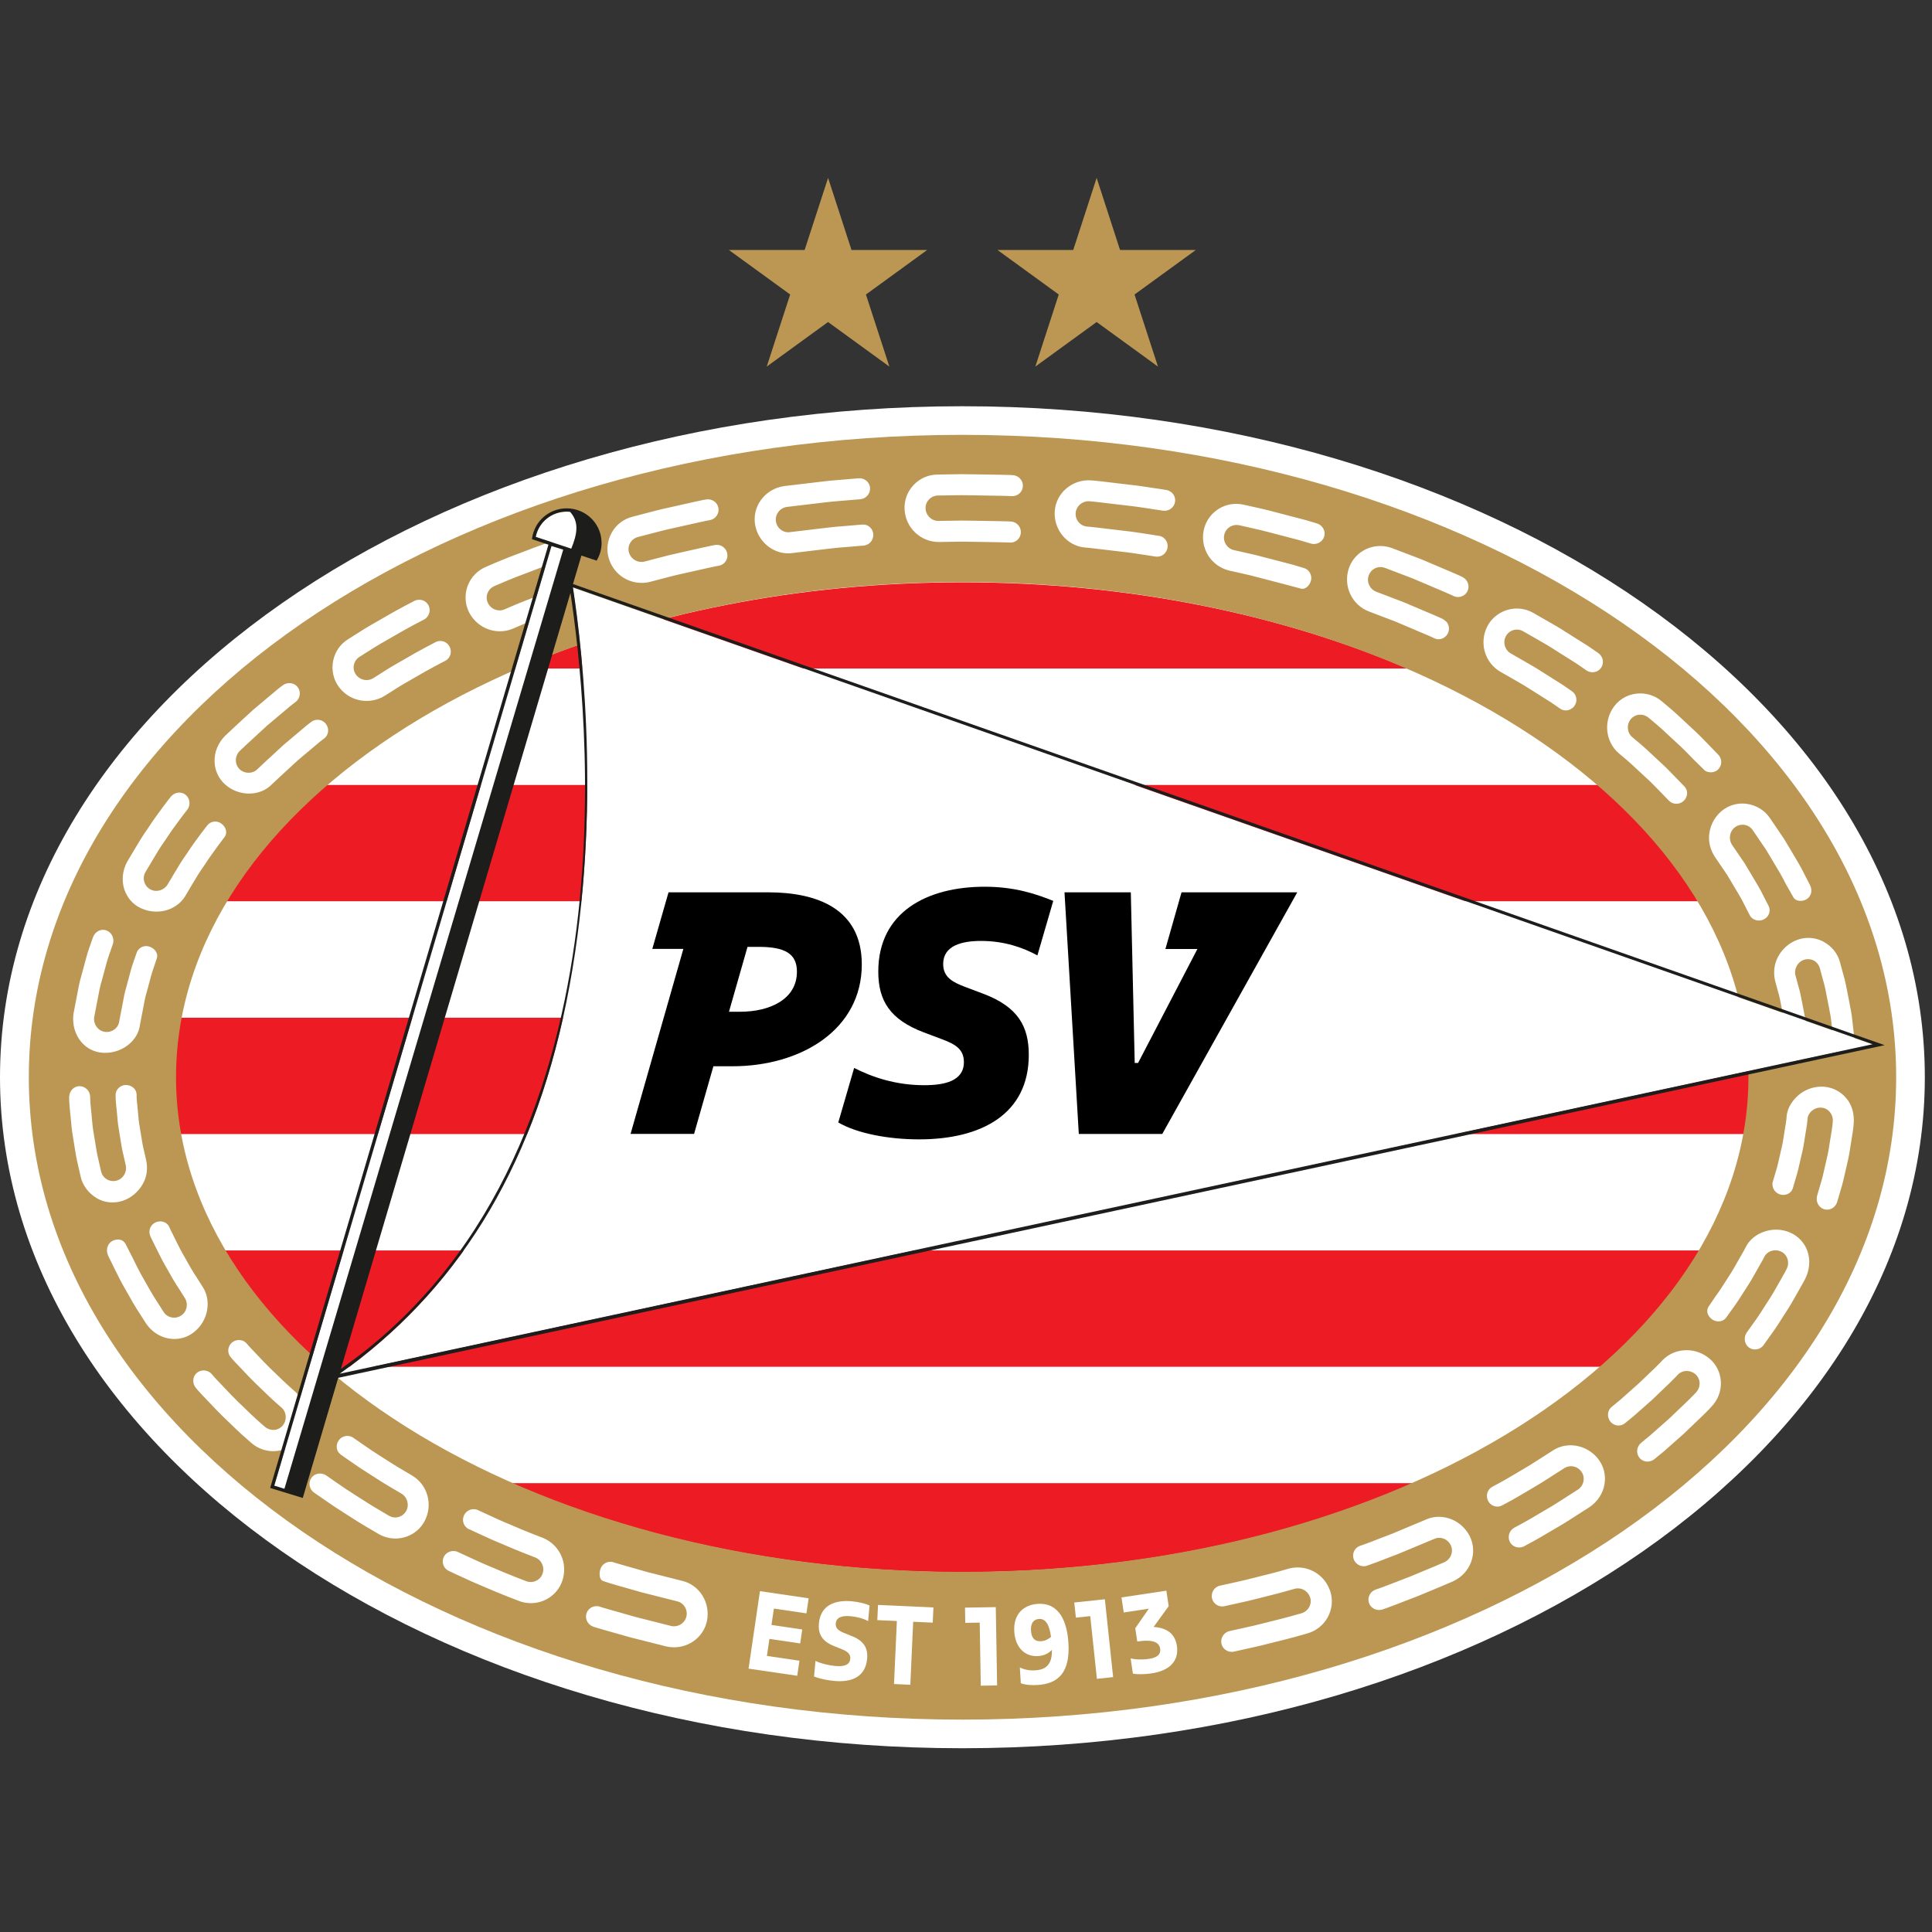 <?xml version="1.0" encoding="UTF-8" standalone="no"?> <svg xmlns:dc="http://purl.org/dc/elements/1.1/" xmlns:cc="http://creativecommons.org/ns#" xmlns:rdf="http://www.w3.org/1999/02/22-rdf-syntax-ns#" xmlns:svg="http://www.w3.org/2000/svg" xmlns="http://www.w3.org/2000/svg" xmlns:sodipodi="http://sodipodi.sourceforge.net/DTD/sodipodi-0.dtd" xmlns:inkscape="http://www.inkscape.org/namespaces/inkscape" id="svg44" version="1.1" width="52" viewBox="0 0 52 52" height="52"><rect x="0" y="0" width="52" height="52" fill="#333333" stroke="none"/><defs id="defs48"></defs><g id="g42" transform="matrix(0.07,0,0,0.07,-1.639e-6,4.788)" stroke-width="9.472"><path id="path2" fill="#ffffff" d="M 369.9,603.8 C 165.9,603.8 0,488.1 0,345.8 0,203.6 166,87.8 370,87.8 c 204.1,0 370.1,115.7 370.1,258 0,142.3 -166,258 -370.1,258 z"></path><path id="path4" fill="#ed1c24" d="m 370,155.5 c -63.43,0 -122.3,12.24 -171,33.14 H 541.1 C 492.4,167.74 433.5,155.5 370,155.5 Z m 0,380.6 c 64.6,0 124.4,-12.66 173.6,-34.22 H 196.5 c 49.17,21.56 109,34.22 173.5,34.22 z M 124,457.12 h 5.16 l 0.88,1.67 2.38,-1.67 h 483.6 c 15.73,-13.66 28.63,-28.67 38.18,-44.72 H 85.8 c 9.55,16.05 22.47,31.06 38.2,44.72 z M 671.1,322.92 H 68.9 c -1.44,7.52 -2.2,15.18 -2.2,22.95 0,7.36 0.69,14.62 1.99,21.77 h 602.6 c 1.3,-7.15 1.99,-14.41 1.99,-21.78 0.01,-7.77 -0.75,-15.42 -2.19,-22.94 z m -56.37,-89.51 h -489.5 c -15.94,13.64 -29.05,28.66 -38.8,44.72 h 567 c -9.75,-16.06 -22.85,-31.08 -38.79,-44.72 z"></path><path id="path6" stroke-width="9.472" fill="#bb9753" d="m 11.08,345.8 c 0,-136.4 160.7,-247 358.9,-247 198.2,0 359.1,110.6 359.1,247 0,136.3 -160.8,247 -359.1,247 -198.2,-0.01 -358.9,-110.6 -358.9,-247 M 369.98,536 c 167.1,0 302.3,-85.23 302.3,-190.3 0,-105.1 -135.2,-190.3 -302.3,-190.3 -166.9,0 -302.3,85.23 -302.3,190.4 0,105 135.4,190.2 302.3,190.2 z"></path><g id="g30" fill="#ffffff"><path id="path8" d="m 130.6,459.9 c 43.74,-31.16 73.75,-76.8 87.17,-143 13.76,-67.88 6.48,-133.3 2.49,-159.4 l 499.8,175.7 -587.2,126.2"></path><path id="path10" d="m 691,293 c -3.17,1.18 -5.79,3.52 -7.39,6.57 -1.46,2.81 -1.83,6.02 -1.05,9.28 l 1.06,3.91 c 0.58,1.79 1.01,4.12 1.48,6.59 0.13,0.67 0.25,1.34 0.39,2.01 0.1,0.59 0.22,1.17 0.34,1.75 0.2,1 0.39,1.95 0.52,2.87 l 0.94,8.11 c 0.31,1.98 2,3.43 4.03,3.43 0.09,0 0.18,0 0.27,-0.01 1.15,-0.07 2.26,-0.63 2.97,-1.51 0.64,-0.78 0.91,-1.73 0.78,-2.67 l -0.48,-4.21 c -0.13,-1.1 -0.27,-2.36 -0.43,-3.71 l -0.07,-0.61 c -0.14,-1.02 -0.35,-2.1 -0.56,-3.13 -0.12,-0.59 -0.24,-1.19 -0.34,-1.79 l -0.39,-2.03 c -0.51,-2.66 -0.98,-5.17 -1.6,-7.11 l -1.11,-4.09 c -0.32,-1.19 -0.14,-2.48 0.51,-3.65 0.59,-1.14 1.6,-1.98 2.82,-2.37 1.23,-0.4 2.62,-0.27 3.76,0.32 1.13,0.63 1.95,1.7 2.31,3.03 l 1.19,4.41 c 0.66,2.1 1.18,4.83 1.73,7.73 l 0.39,2 c 0.11,0.64 0.24,1.27 0.36,1.9 0.23,1.16 0.45,2.26 0.59,3.33 l 1.06,9.18 c 0.34,2.32 2.16,4 4.33,3.85 1.08,-0.06 2.11,-0.6 2.82,-1.47 0.73,-0.89 1.05,-2 0.89,-3.13 l -1.11,-9.61 c -0.15,-1.17 -0.4,-2.4 -0.63,-3.58 -0.13,-0.64 -0.26,-1.29 -0.37,-1.95 l -0.37,-1.9 c -0.6,-3.13 -1.16,-6.09 -1.86,-8.36 l -1.24,-4.58 c -0.85,-3.49 -3.25,-6.48 -6.58,-8.2 -3.12,-1.61 -6.68,-1.83 -9.96,-0.6 z m -415.5,-151.9 -0.56,0.06 c -0.02,0 -1.76,0.28 -4.28,0.88 l -9.32,2.09 c -2.89,0.61 -5.77,1.36 -8.08,1.97 l -5.42,1.42 c -0.39,0.1 -0.8,0.15 -1.21,0.15 -2.21,0 -4.18,-1.5 -4.79,-3.64 -0.35,-1.24 -0.19,-2.53 0.45,-3.65 0.65,-1.14 1.72,-1.96 3.01,-2.3 l 5.63,-1.47 c 2.34,-0.61 5.25,-1.38 8.16,-1.99 3.47,-0.78 6.94,-1.56 9.55,-2.14 2.55,-0.6 4.31,-0.89 4.34,-0.89 2.2,-0.42 3.65,-2.54 3.24,-4.73 -0.36,-1.9 -2.06,-3.27 -4.04,-3.27 -0.26,0 -0.52,0.02 -0.77,0.07 -0.02,0 -1.83,0.3 -4.45,0.91 l -9.69,2.18 c -3.02,0.63 -6.03,1.42 -8.44,2.06 l -5.6,1.47 c -3.41,0.84 -6.25,3 -7.99,6.07 -1.73,3.05 -2.15,6.7 -1.14,10 1.71,5.61 6.78,9.37 12.63,9.37 1.07,0 2.14,-0.13 3.19,-0.39 l 5.43,-1.42 c 2.24,-0.59 5.02,-1.32 7.82,-1.9 l 9.18,-2.06 c 2.45,-0.58 4.13,-0.85 4.17,-0.85 2.13,-0.41 3.52,-2.52 3.1,-4.7 -0.38,-1.96 -2.15,-3.38 -4.12,-3.3 z M 77.8,426.2 75.59,422.72 c -1.46,-2.16 -3.21,-5.25 -4.58,-7.73 -1.34,-2.23 -2.51,-4.62 -3.45,-6.53 l -2,-4.04 c -0.3,-0.58 -0.43,-0.94 -0.45,-0.99 -0.58,-1.35 -1.95,-2.21 -3.51,-2.21 -0.57,0 -1.14,0.12 -1.67,0.34 -2.04,0.87 -3.02,3.2 -2.19,5.17 0.01,0.02 0.16,0.44 0.5,1.12 l 2.04,4.12 c 1,2.04 2.25,4.58 3.67,6.97 1.42,2.57 3.25,5.8 4.8,8.1 l 2.29,3.6 c 1.44,2.29 0.88,5.18 -1.3,6.73 -0.81,0.57 -1.77,0.88 -2.78,0.88 -1.67,0 -3.18,-0.82 -4.05,-2.2 l -2.44,-3.83 c -1.66,-2.47 -3.68,-6.05 -5.06,-8.54 -1.52,-2.56 -2.85,-5.28 -3.93,-7.46 l -0.66,-1.35 c -0.61,-1.22 -2.64,-5.14 -2.64,-5.14 -1.16,-1.84 -3.17,-1.77 -4.66,-1.14 -1,0.42 -1.76,1.24 -2.14,2.29 -0.38,1.04 -0.34,2.2 0.1,3.23 0,0 0.17,0.47 0.56,1.23 l 2.22,4.51 c 1.12,2.28 2.51,5.11 4.09,7.76 2.25,4.06 3.93,6.89 5.28,8.91 l 2.53,3.96 c 2.53,3.73 6.61,5.96 10.89,5.96 2.71,0 5.28,-0.88 7.42,-2.55 5.57,-4.28 7.05,-12.23 3.33,-17.69 z M 47.2,393.3 c 3.14,-1.05 5.84,-3.28 7.61,-6.29 1.61,-2.7 2.1,-5.9 1.4,-9.24 l -0.89,-3.95 c -0.44,-1.65 -0.77,-3.75 -1.12,-5.98 -0.14,-0.88 -0.28,-1.79 -0.44,-2.7 -0.39,-2.01 -0.56,-4.08 -0.71,-5.91 -0.09,-1.03 -0.17,-2 -0.28,-2.85 -0.28,-2.33 -0.25,-3.93 -0.25,-3.95 l -0.05,-0.5 c -0.3,-1.8 -1.98,-3.15 -4.1,-3.15 -1.1,0.02 -2.12,0.46 -2.86,1.25 -0.72,0.75 -1.09,1.73 -1.06,2.73 0,0.07 -0.03,1.76 0.27,4.29 0.11,0.88 0.2,1.88 0.29,2.94 0.16,1.95 0.35,4.16 0.76,6.34 0.16,0.92 0.3,1.84 0.44,2.74 0.38,2.4 0.73,4.66 1.21,6.46 l 0.93,4.12 c 0.53,2.68 -0.94,5.16 -3.5,5.9 -0.42,0.12 -0.85,0.18 -1.29,0.18 -2.28,0 -4.25,-1.57 -4.7,-3.74 l -1.01,-4.46 c -0.51,-1.96 -0.91,-4.46 -1.33,-7.12 -0.14,-0.89 -0.28,-1.79 -0.44,-2.7 -0.44,-2.34 -0.64,-4.73 -0.82,-6.84 -0.1,-1.11 -0.19,-2.15 -0.3,-3.08 -0.31,-2.65 -0.29,-4.46 -0.29,-4.51 -0.08,-2.27 -1.88,-4.05 -4.17,-4.05 -1.02,0.02 -1.98,0.45 -2.71,1.21 -0.8,0.84 -1.23,2.01 -1.2,3.2 0,0.08 -0.02,1.97 0.31,4.82 0.11,0.95 0.21,2.01 0.3,3.13 0.2,2.25 0.42,4.8 0.88,7.31 0.15,0.91 0.29,1.81 0.43,2.7 0.45,2.84 0.88,5.53 1.42,7.64 l 1.05,4.64 c 0.73,3.44 3.02,6.52 6.26,8.44 1.79,1.06 3.85,1.61 5.95,1.61 1.38,0.02 2.72,-0.2 4.01,-0.63 z m 161.5,129.6 c -0.06,-0.02 -6.44,-2.42 -12.6,-5.12 -3.23,-1.32 -6.41,-2.79 -8.52,-3.78 l -3.86,-1.78 c -0.51,-0.23 -1.05,-0.34 -1.61,-0.34 -1.55,0 -2.99,0.91 -3.67,2.31 -0.49,1 -0.55,2.12 -0.18,3.15 0.28,0.77 0.78,1.42 1.43,1.87 l -0.04,0.04 4.56,2.1 c 2.14,1 5.38,2.5 8.72,3.87 6.29,2.75 12.81,5.21 12.87,5.23 2.47,0.95 3.72,3.79 2.79,6.32 -0.69,1.87 -2.5,3.12 -4.52,3.12 -0.61,0 -1.22,-0.11 -1.8,-0.34 -0.07,-0.03 -6.74,-2.54 -13.2,-5.36 -3.39,-1.39 -6.73,-2.93 -8.95,-3.97 l -4.05,-1.87 c -0.55,-0.25 -1.14,-0.37 -1.75,-0.37 -1.59,0 -3.01,0.87 -3.69,2.26 -0.47,0.97 -0.53,2.07 -0.16,3.1 0.37,1.04 1.14,1.86 2.15,2.32 l 4.12,1.91 c 3.5,1.64 6.5,2.97 9.15,4.06 6.59,2.88 13.4,5.45 13.46,5.47 1.54,0.61 3.14,0.92 4.77,0.92 5.46,0 10.31,-3.43 12.07,-8.55 2.32,-6.68 -0.98,-13.95 -7.49,-16.57 z m 53.47,16.51 -13.24,-3.35 -9.04,-2.57 c -2.43,-0.66 -4.05,-1.2 -4.08,-1.21 -0.37,-0.12 -0.76,-0.17 -1.15,-0.17 -1.74,0 -3.27,1.14 -3.81,2.84 -0.48,1.5 -0.53,3.89 0.98,4.53 l 1.6,0.53 c 0.02,0.01 1.69,0.56 4.18,1.25 l 9.2,2.62 c 6.74,1.71 13.47,3.41 13.49,3.41 2.59,0.58 4.22,3.18 3.64,5.81 -0.49,2.21 -2.51,3.81 -4.8,3.81 -0.36,0 -0.73,-0.04 -1.08,-0.12 l -13.79,-3.49 -9.42,-2.68 c -2.53,-0.69 -4.23,-1.25 -4.24,-1.26 l -0.64,-0.21 v 0.06 c -0.2,-0.03 -0.4,-0.04 -0.61,-0.04 -1.78,0 -3.33,1.13 -3.86,2.82 -0.67,2.11 0.55,4.4 2.72,5.1 0.02,0.01 1.76,0.58 4.36,1.3 2.61,0.74 6.09,1.73 9.58,2.72 l 14.03,3.55 c 0.98,0.22 1.98,0.33 2.97,0.33 6.15,0 11.48,-4.27 12.67,-10.15 1.43,-7.02 -2.92,-13.93 -9.66,-15.43 z m -103.7,-40.46 -3.65,-2.16 c -2.17,-1.23 -4.96,-3.02 -7.87,-4.89 -2.8,-1.75 -5.61,-3.61 -7.7,-5.12 l -3.47,-2.4 c -0.65,-0.44 -1.42,-0.67 -2.21,-0.67 -1.3,0 -2.54,0.64 -3.31,1.69 -0.65,0.89 -0.92,2.01 -0.74,3.08 0.1,0.59 0.33,1.14 0.68,1.61 l 0.91,0.88 c 0,0 1.42,0.99 3.55,2.46 2.11,1.52 5.01,3.44 7.93,5.27 2.85,1.84 5.82,3.74 8.09,5.03 l 3.72,2.2 c 2.27,1.37 3.06,4.36 1.78,6.66 -0.85,1.53 -2.46,2.48 -4.21,2.48 -0.87,0 -1.72,-0.24 -2.47,-0.7 l -3.85,-2.28 c -2.37,-1.35 -5.54,-3.38 -8.33,-5.18 -3,-1.88 -5.98,-3.85 -8.18,-5.43 l -3.8,-2.64 h -0.01 c -0.69,-0.43 -1.48,-0.66 -2.29,-0.66 -1.32,0 -2.52,0.6 -3.28,1.64 -0.64,0.88 -0.89,1.95 -0.7,3.02 0.19,1.1 0.81,2.05 1.73,2.68 l 3.76,2.61 c 2.31,1.65 5.37,3.68 8.4,5.58 3,1.93 6.13,3.94 8.55,5.31 2.36,1.4 3.93,2.32 3.93,2.32 2.01,1.19 4.29,1.82 6.6,1.82 4.76,0 9.07,-2.58 11.25,-6.72 3.29,-6.24 1.18,-13.94 -4.81,-17.49 z m 498.8,-247.1 c -0.49,3.13 0.23,6.32 2.11,9.23 l 4.67,6.85 2.47,4.14 c 1.56,2.58 3.33,5.51 4.4,7.8 l 1.86,3.63 c 0.65,1.26 2,2.04 3.52,2.04 0.64,0 1.25,-0.14 1.83,-0.41 1,-0.47 1.74,-1.27 2.09,-2.28 0.34,-0.97 0.27,-2.02 -0.21,-2.96 l -1.94,-3.77 c -1.1,-2.32 -2.82,-5.21 -4.64,-8.2 l -2.58,-4.33 -4.87,-7.14 c -1.46,-2.23 -0.96,-5.22 1.13,-6.79 0.84,-0.63 1.84,-0.96 2.89,-0.96 1.6,0 3.07,0.79 3.94,2.11 l 5.13,7.54 2.73,4.57 c 1.83,3.01 3.71,6.16 4.88,8.64 l 2.99,5.23 c 0.86,1.35 3.09,1.47 4.59,0.77 0.94,-0.44 1.65,-1.23 1.99,-2.21 0.37,-1.07 0.27,-2.29 -0.26,-3.35 l -2.15,-4.18 c -1.25,-2.63 -3.21,-5.91 -5.11,-9.06 -0.96,-1.61 -1.93,-3.21 -2.84,-4.74 l -5.33,-7.83 c -1.91,-2.92 -5.12,-4.93 -8.81,-5.5 -3.43,-0.51 -6.88,0.42 -9.6,2.6 -2.62,2.11 -4.37,5.16 -4.88,8.56 z M 140.97,201.1 c 2.42,0 4.8,-0.67 6.89,-1.93 l 3.58,-2.26 c 2.24,-1.48 5.43,-3.31 7.97,-4.74 5.73,-3.41 11.78,-6.48 11.84,-6.51 l 0.27,-0.14 v -0.02 c 1.71,-1.07 2.32,-3.36 1.36,-5.24 -0.69,-1.36 -2.06,-2.21 -3.57,-2.21 -0.63,0 -1.24,0.15 -1.8,0.44 -0.06,0.03 -6.26,3.18 -12.15,6.68 -2.58,1.46 -5.85,3.33 -8.19,4.88 l -3.65,2.31 c -0.76,0.48 -1.64,0.73 -2.55,0.73 -1.7,0 -3.27,-0.84 -4.21,-2.25 -0.71,-1.07 -0.95,-2.34 -0.69,-3.59 0.27,-1.29 1.06,-2.4 2.2,-3.12 l 3.79,-2.39 c 2.46,-1.62 5.98,-3.64 8.43,-5.02 6.06,-3.6 12.42,-6.84 12.49,-6.87 l 0.27,-0.15 c 1.8,-1.11 2.48,-3.44 1.52,-5.33 -0.68,-1.33 -2.05,-2.16 -3.58,-2.16 -0.67,0 -1.34,0.16 -1.95,0.48 -0.06,0.03 -6.58,3.35 -12.79,7.04 -2.73,1.54 -6.18,3.52 -8.65,5.15 l -3.86,2.44 c -3.04,1.85 -5.11,4.8 -5.83,8.3 -0.71,3.45 0.02,7.04 2.01,9.85 2.53,3.57 6.49,5.63 10.85,5.63 z M 39.67,336.4 c 0.24,0.01 0.49,0.02 0.73,0.02 6.86,0 12.77,-4.82 13.44,-10.92 l 0.76,-3.94 c 0.18,-0.79 0.34,-1.68 0.51,-2.63 0.33,-1.86 0.71,-3.96 1.35,-6.01 0.34,-1.17 0.65,-2.35 0.94,-3.49 0.49,-1.86 0.95,-3.62 1.45,-5.03 l 1.5,-4.46 c 0.52,-1.78 -0.85,-3.6 -2.69,-4.3 -0.47,-0.18 -0.96,-0.27 -1.46,-0.27 -1.64,0 -3.1,1.02 -3.64,2.54 l -1.4,4.01 c -0.55,1.54 -1.05,3.45 -1.58,5.47 -0.3,1.16 -0.62,2.35 -0.95,3.53 -0.69,2.22 -1.1,4.49 -1.46,6.5 -0.17,0.95 -0.33,1.85 -0.51,2.66 l -0.81,4.2 c -0.29,2.52 -2.68,4.37 -5.38,4.09 -1.25,-0.14 -2.39,-0.77 -3.19,-1.78 -0.85,-1.08 -1.24,-2.44 -1.08,-3.8 l 0.85,-4.46 c 0.19,-0.86 0.36,-1.82 0.55,-2.83 0.39,-2.14 0.84,-4.57 1.56,-6.92 0.34,-1.22 0.67,-2.44 0.98,-3.63 0.59,-2.22 1.14,-4.31 1.73,-5.97 l 1.5,-4.29 c 0.75,-2.15 -0.33,-4.54 -2.4,-5.32 -0.43,-0.16 -0.88,-0.25 -1.34,-0.25 -1.71,0 -3.28,1.16 -3.89,2.9 l -1.56,4.48 c -0.63,1.79 -1.22,4.02 -1.84,6.38 -0.32,1.22 -0.65,2.47 -1,3.7 -0.77,2.52 -1.24,5.1 -1.66,7.38 -0.19,1.04 -0.37,2.01 -0.56,2.9 l -0.9,4.72 c -0.46,3.95 0.64,7.83 3.01,10.64 2.12,2.51 5.12,4.01 8.44,4.18 z M 86.54,233.2 c 2.54,2.28 5.82,3.53 9.22,3.53 3.46,0 6.61,-1.29 8.85,-3.62 0.05,-0.05 4.91,-4.63 9.78,-9.06 l 7.06,-5.94 c 1.85,-1.61 3.22,-2.58 3.25,-2.6 1.69,-1.3 1.97,-3.79 0.62,-5.55 -0.78,-1.02 -1.95,-1.6 -3.23,-1.6 -0.87,0 -1.69,0.27 -2.37,0.79 -0.06,0.04 -1.46,1.03 -3.39,2.72 l -7.26,6.12 c -5.04,4.58 -10.05,9.31 -10.11,9.37 -1.76,1.82 -4.94,1.83 -6.81,0.02 -0.92,-0.88 -1.44,-2.09 -1.46,-3.38 -0.02,-1.35 0.49,-2.63 1.43,-3.6 0.05,-0.05 5.28,-5 10.52,-9.75 l 7.55,-6.36 c 1.99,-1.73 3.44,-2.76 3.46,-2.77 l 0.2,-0.15 v -0.02 c 1.62,-1.4 1.91,-3.84 0.61,-5.54 -0.75,-0.98 -1.91,-1.55 -3.19,-1.55 -0.94,0 -1.84,0.31 -2.59,0.88 -0.06,0.04 -1.54,1.09 -3.62,2.9 l -7.76,6.53 c -5.41,4.9 -10.79,10 -10.86,10.06 -2.66,2.75 -4.06,6.27 -3.93,9.91 0.11,3.35 1.54,6.43 4.03,8.66 z m -32.33,47.62 c 1.88,0.86 3.87,1.3 5.92,1.3 4.83,0 9.18,-2.46 11.35,-6.41 l 2.6,-4.37 c 1.17,-1.97 2.62,-4.43 4.31,-6.76 3.53,-5.43 8.16,-11.42 8.16,-11.42 0.95,-1.68 0.2,-3.57 -1.27,-4.76 -0.72,-0.59 -1.62,-0.91 -2.53,-0.91 -1.2,0 -2.31,0.54 -3.04,1.48 -0.04,0.05 -4.36,5.43 -8.04,11.1 -1.79,2.48 -3.34,5.09 -4.58,7.19 l -2.65,4.44 c -1.34,2.23 -4.25,3.11 -6.57,1.91 -1.16,-0.6 -2.04,-1.69 -2.41,-2.99 -0.36,-1.28 -0.2,-2.59 0.47,-3.7 l 2.76,-4.64 c 1.32,-2.23 2.96,-5 4.85,-7.63 3.89,-5.98 8.4,-11.6 8.44,-11.66 l 0.27,-0.34 -0.02,-0.02 c 1.09,-1.76 0.75,-4.12 -0.86,-5.43 -0.69,-0.56 -1.53,-0.85 -2.42,-0.85 -1.29,0 -2.51,0.61 -3.33,1.67 -0.05,0.06 -4.73,5.91 -8.78,12.13 -1.99,2.78 -3.73,5.71 -5.12,8.06 l -2.82,4.74 c -1.83,3.33 -2.22,7.22 -1.07,10.69 1.08,3.23 3.34,5.79 6.38,7.18 z m 56.29,183.2 c -1.16,-1.05 -2.53,-2.38 -3.97,-3.78 -0.86,-0.83 -1.75,-1.7 -2.65,-2.55 -1.57,-1.51 -3.06,-3.1 -4.39,-4.51 -0.7,-0.75 -1.36,-1.45 -1.96,-2.07 -1.71,-1.74 -2.76,-3.02 -2.78,-3.04 -1.33,-1.53 -3.94,-1.65 -5.57,-0.25 -1.68,1.45 -1.9,3.97 -0.48,5.61 0.04,0.05 1.12,1.37 2.92,3.2 0.63,0.64 1.31,1.37 2.04,2.15 1.37,1.45 2.91,3.1 4.54,4.67 0.92,0.88 1.83,1.76 2.71,2.61 1.5,1.45 2.92,2.83 4.14,3.94 l 3.22,2.85 c 1.96,1.74 2.15,4.84 0.41,6.9 -0.9,1.06 -2.21,1.67 -3.61,1.67 -1.2,0 -2.36,-0.45 -3.28,-1.26 l -3.36,-2.97 c -1.29,-1.18 -2.82,-2.66 -4.45,-4.24 -0.88,-0.85 -1.78,-1.72 -2.68,-2.58 -1.69,-1.64 -3.32,-3.37 -4.75,-4.89 -0.75,-0.8 -1.46,-1.55 -2.11,-2.21 -1.85,-1.9 -2.99,-3.28 -3.01,-3.31 -0.79,-0.91 -1.94,-1.43 -3.14,-1.43 -0.96,0 -1.89,0.34 -2.62,0.96 -0.79,0.68 -1.27,1.63 -1.35,2.69 -0.08,1.08 0.25,2.14 0.94,3.01 l 0.11,0.14 c 0.01,0.02 1.22,1.48 3.15,3.46 0.65,0.67 1.37,1.43 2.14,2.25 1.49,1.59 3.19,3.39 4.95,5.1 0.91,0.87 1.81,1.74 2.69,2.59 1.7,1.65 3.31,3.2 4.67,4.44 l 3.45,3.05 c 2.38,2.17 5.45,3.37 8.64,3.37 3.9,0 7.5,-1.72 9.87,-4.72 4.34,-5.47 3.76,-13.4 -1.32,-18.06 z m 511.9,-242.8 3.2,2.69 c 1.2,1.02 2.59,2.33 4.07,3.71 0.87,0.82 1.77,1.66 2.69,2.5 2.21,1.96 4.26,4.09 5.9,5.79 l 3.5,3.61 c 0.75,0.74 1.75,1.14 2.81,1.14 1.02,0 2.01,-0.38 2.77,-1.08 0.83,-0.75 1.33,-1.81 1.36,-2.9 0.03,-1.03 -0.35,-2 -1.07,-2.72 l -3.47,-3.58 c -1.74,-1.81 -3.91,-4.06 -6.27,-6.17 -0.94,-0.86 -1.88,-1.74 -2.78,-2.58 -1.52,-1.43 -2.96,-2.77 -4.21,-3.84 l -3.3,-2.77 c -2.01,-1.69 -2.27,-4.78 -0.58,-6.88 0.9,-1.11 2.25,-1.75 3.69,-1.75 1.16,0 2.3,0.42 3.2,1.18 l 3.43,2.89 c 1.3,1.11 2.83,2.54 4.45,4.06 0.91,0.85 1.85,1.74 2.81,2.61 2.43,2.16 4.68,4.5 6.48,6.38 l 4.49,4.42 c 1.55,0.95 3.65,0.81 4.95,-0.38 0.81,-0.73 1.27,-1.73 1.3,-2.83 0.03,-1.12 -0.39,-2.19 -1.19,-2.99 l -3.71,-3.83 c -1.89,-1.96 -4.23,-4.39 -6.77,-6.66 -0.94,-0.87 -1.88,-1.75 -2.79,-2.6 -1.71,-1.6 -3.32,-3.1 -4.7,-4.28 l -3.51,-2.96 c -2.37,-2.06 -5.38,-3.19 -8.46,-3.19 -3.98,0 -7.64,1.8 -10.02,4.94 -4.22,5.62 -3.47,13.54 1.73,18.07 z m -18.56,266.1 c -2.52,0 -4.93,0.74 -6.94,2.12 l -3.55,2.27 c -0.66,0.41 -1.37,0.87 -2.14,1.36 -1.73,1.12 -3.7,2.38 -5.73,3.54 -1.12,0.65 -2.24,1.31 -3.31,1.95 -1.72,1.02 -3.34,1.98 -4.71,2.73 l -3.73,2.02 c -1.88,1.03 -2.56,3.47 -1.52,5.43 0.7,1.32 2.05,2.15 3.53,2.15 0.65,0 1.29,-0.16 1.86,-0.47 l 3.8,-2.06 c 1.46,-0.8 3.19,-1.83 5.02,-2.91 1.05,-0.62 2.12,-1.26 3.2,-1.89 2.12,-1.21 4.16,-2.52 5.95,-3.67 0.76,-0.49 1.48,-0.95 2.14,-1.37 l 3.65,-2.34 c 0.79,-0.54 1.72,-0.82 2.68,-0.82 1.61,0 3.12,0.79 4.04,2.13 0.74,1.06 1.01,2.35 0.77,3.64 -0.25,1.31 -0.99,2.45 -2.09,3.19 0,0 -1.51,0.96 -3.76,2.41 -0.69,0.43 -1.43,0.91 -2.22,1.42 -1.85,1.19 -3.94,2.54 -6.11,3.77 -1.07,0.63 -2.14,1.26 -3.18,1.88 -1.94,1.15 -3.77,2.24 -5.3,3.07 l -4.18,2.27 v 0.01 c -1.78,1.14 -2.43,3.49 -1.44,5.36 0.69,1.3 2.04,2.1 3.54,2.1 0.7,0 1.4,-0.18 2.02,-0.52 l 4.01,-2.18 c 1.57,-0.86 3.45,-1.98 5.45,-3.16 1.05,-0.63 2.14,-1.27 3.23,-1.9 2.27,-1.29 4.45,-2.7 6.38,-3.94 0.77,-0.5 1.5,-0.96 2.17,-1.39 l 3.86,-2.47 c 3.08,-2.12 5.11,-5.25 5.71,-8.8 0.56,-3.35 -0.23,-6.69 -2.23,-9.41 -2.55,-3.45 -6.61,-5.52 -10.87,-5.52 z m -26.9,-297.4 3.67,2.1 c 0.49,0.28 1.02,0.58 1.57,0.9 1.97,1.13 4.21,2.4 6.4,3.84 2.86,1.8 5.71,3.6 7.84,4.94 l 3.47,2.39 c 0.63,0.44 1.38,0.67 2.15,0.67 1.32,0 2.57,-0.66 3.35,-1.77 0.62,-0.89 0.87,-1.97 0.68,-3.03 -0.18,-1.04 -0.76,-1.94 -1.62,-2.55 l -3.57,-2.46 -8.03,-5.07 c -2.28,-1.49 -4.59,-2.82 -6.64,-3.98 l -5.31,-3.04 c -2.32,-1.37 -3.15,-4.28 -1.89,-6.64 0.84,-1.57 2.47,-2.55 4.25,-2.55 0.84,0 1.67,0.23 2.4,0.66 l 5.5,3.15 c 2.09,1.2 4.47,2.55 6.8,4.08 l 8.3,5.24 3.81,2.63 h 0.01 c 0.67,0.43 1.43,0.65 2.22,0.65 1.33,0 2.57,-0.64 3.32,-1.71 0.6,-0.86 0.83,-1.91 0.65,-2.96 -0.2,-1.11 -0.82,-2.08 -1.77,-2.73 l -3.79,-2.61 -8.49,-5.36 c -2.45,-1.61 -5.04,-3.08 -7.12,-4.26 l -5.49,-3.15 c -1.95,-1.12 -4.16,-1.71 -6.39,-1.71 -4.79,0 -9.26,2.72 -11.38,6.92 -3.18,6.29 -0.94,13.94 5.1,17.41 z m -23.72,324.9 c -1.78,0 -3.5,0.37 -5.08,1.11 0,0 -6.27,2.64 -12.54,5.26 l -8.74,3.37 c -2.34,0.9 -3.97,1.43 -3.99,1.44 -2.04,0.72 -3.1,3.01 -2.37,5.11 0.64,1.83 2.55,2.97 4.45,2.66 v 0.05 l 0.64,-0.21 c 0.02,-0.01 1.7,-0.55 4.11,-1.48 l 8.04,-3.09 13.69,-5.71 c 0.62,-0.29 1.29,-0.43 1.97,-0.43 1.89,0 3.63,1.12 4.43,2.86 0.54,1.17 0.59,2.48 0.14,3.7 -0.46,1.25 -1.39,2.25 -2.6,2.81 -0.06,0.03 -6.62,2.85 -13.14,5.51 l -9.15,3.53 c -2.45,0.94 -4.15,1.49 -4.17,1.5 -2.12,0.75 -3.25,3.06 -2.52,5.16 0.56,1.61 2.1,2.68 3.85,2.68 0.47,0 0.94,-0.08 1.38,-0.23 0.02,-0.01 1.77,-0.57 4.29,-1.55 l 9.31,-3.59 c 6.65,-2.71 13.33,-5.59 13.41,-5.62 3.36,-1.55 5.87,-4.26 7.07,-7.64 1.13,-3.2 0.94,-6.64 -0.55,-9.68 -2.25,-4.57 -6.93,-7.52 -11.93,-7.52 z m 147.5,-165.4 h -0.37 c -3.25,0 -6.4,1.18 -8.89,3.31 -1.89,1.67 -4.2,4.44 -4.5,8.18 0,0.02 -0.09,1.61 -0.52,3.92 -0.16,0.85 -0.3,1.8 -0.45,2.82 -0.27,1.82 -0.57,3.88 -1.1,5.88 -0.19,0.82 -0.37,1.64 -0.55,2.44 -0.51,2.29 -1,4.45 -1.56,6.15 l -1.32,4.5 h 0.07 c -0.17,1.81 0.96,3.58 2.8,4.21 0.44,0.15 0.89,0.22 1.35,0.22 1.77,0 3.25,-1.08 3.69,-2.67 l 1.19,-4.06 c 0.61,-1.84 1.13,-4.16 1.68,-6.62 0.18,-0.82 0.37,-1.65 0.56,-2.46 0.56,-2.16 0.89,-4.37 1.18,-6.32 0.15,-1.04 0.3,-2.02 0.47,-2.89 0.46,-2.51 0.55,-4.19 0.55,-4.24 0.25,-2.53 2.67,-4.49 5.33,-4.3 1.26,0.09 2.4,0.67 3.22,1.65 0.88,1.04 1.28,2.38 1.15,3.79 0,0.02 -0.11,1.83 -0.58,4.46 -0.17,0.92 -0.33,1.96 -0.5,3.07 -0.31,2.09 -0.67,4.46 -1.26,6.77 -0.18,0.77 -0.35,1.55 -0.52,2.32 -0.62,2.75 -1.2,5.35 -1.86,7.37 l -1.28,4.38 c -0.61,2.27 0.49,4.5 2.56,5.21 0.4,0.14 0.82,0.21 1.24,0.21 1.81,0 3.43,-1.25 3.92,-3.04 l 1.33,-4.55 c 0.7,-2.16 1.33,-4.93 1.98,-7.86 0.17,-0.78 0.35,-1.56 0.53,-2.34 0.63,-2.48 1.01,-5.01 1.35,-7.24 0.17,-1.12 0.33,-2.17 0.5,-3.11 0.51,-2.81 0.62,-4.7 0.63,-4.77 0.34,-3.97 -0.71,-7.56 -2.96,-10.09 -2.32,-2.68 -5.54,-4.2 -9.06,-4.3 z m -43.38,104.6 c -2.48,-2.11 -5.61,-3.27 -8.83,-3.27 -3.54,0 -6.81,1.35 -9.24,3.82 -0.01,0.01 -1.11,1.25 -2.88,2.94 l -6.27,6 -7.23,6.42 -3.24,2.66 c -1.64,1.35 -1.85,3.85 -0.47,5.59 0.77,0.97 1.92,1.53 3.15,1.53 0.9,0 1.76,-0.3 2.46,-0.87 l 3.35,-2.74 7.11,-6.28 6.83,-6.54 c 1.86,-1.78 2.98,-3.04 3.02,-3.08 0.9,-0.94 2.13,-1.46 3.47,-1.46 1.27,0 2.48,0.47 3.41,1.33 0.94,0.86 1.48,2.04 1.52,3.32 0.04,1.34 -0.45,2.62 -1.4,3.62 -0.01,0.01 -1.21,1.35 -3.12,3.18 l -7.13,6.82 -7.38,6.52 -3.46,2.85 c -1.74,1.43 -2.04,4 -0.65,5.73 0.75,0.94 1.88,1.47 3.1,1.47 0.96,0 1.92,-0.34 2.69,-0.96 l 3.57,-2.93 7.61,-6.73 7.34,-7.03 c 1.99,-1.91 3.25,-3.32 3.25,-3.32 2.59,-2.64 3.92,-6.1 3.76,-9.72 -0.18,-3.48 -1.72,-6.64 -4.34,-8.87 z m 30.89,-48.53 c -3.1,-1.33 -6.66,-1.44 -9.8,-0.34 -3.28,1.08 -5.85,3.23 -7.24,6.07 0,0.01 -0.16,0.37 -0.49,0.95 l -1.47,2.58 c -0.31,0.54 -0.64,1.12 -0.99,1.74 -1.04,1.85 -2.22,3.96 -3.59,5.99 l -0.34,0.54 c -1.67,2.63 -3.25,5.12 -4.64,6.97 l -2.8,4.12 c -1,1.79 -0.13,3.59 1.35,4.72 0.72,0.55 1.61,0.85 2.5,0.85 1.26,0 2.39,-0.57 3.08,-1.57 l 2.47,-3.47 c 1.45,-1.92 3.09,-4.51 4.83,-7.25 l 0.38,-0.59 c 1.45,-2.16 2.7,-4.39 3.8,-6.36 0.35,-0.62 0.68,-1.21 0.99,-1.75 l 1.53,-2.7 c 0.37,-0.66 0.54,-1.06 0.54,-1.06 0.79,-1.6 2.44,-2.59 4.31,-2.59 0.76,0 1.5,0.17 2.19,0.5 1.14,0.54 2,1.51 2.42,2.73 0.44,1.28 0.34,2.68 -0.28,3.94 -0.01,0.01 -0.18,0.41 -0.55,1.07 l -1.61,2.86 c -0.33,0.57 -0.68,1.19 -1.05,1.85 -1.17,2.07 -2.49,4.43 -4.02,6.7 -1.9,3 -3.86,6.1 -5.48,8.26 l -2.63,3.68 c -1.3,1.9 -0.96,4.41 0.77,5.74 0.69,0.52 1.51,0.8 2.39,0.8 1.34,0 2.6,-0.66 3.37,-1.78 l 2.71,-3.8 c 1.67,-2.23 3.69,-5.42 5.64,-8.5 l 0.07,-0.1 c 1.63,-2.45 3.05,-4.97 4.3,-7.2 0.34,-0.61 0.67,-1.18 0.97,-1.72 l 1.67,-2.97 c 0.41,-0.73 0.61,-1.17 0.61,-1.17 1.65,-3.32 1.97,-7.11 0.89,-10.39 -1.14,-3.35 -3.57,-5.96 -6.8,-7.35 z m -356.7,-272.2 -4.34,0.37 c -0.89,0.09 -1.89,0.17 -2.96,0.25 -2.02,0.16 -4.31,0.33 -6.58,0.64 l -13.83,1.65 c -2.63,0.43 -5.09,-1.49 -5.48,-4.1 -0.4,-2.67 1.48,-5.17 4.16,-5.58 l 14.13,-1.68 c 2.28,-0.31 4.6,-0.49 6.64,-0.65 1.11,-0.09 2.15,-0.17 3.07,-0.26 l 4.43,-0.37 c 2.23,-0.19 3.92,-2.15 3.76,-4.37 -0.15,-2.19 -2.07,-3.86 -4.4,-3.69 l -4.5,0.38 c -0.92,0.09 -1.94,0.17 -3.03,0.26 -2.11,0.16 -4.49,0.35 -6.85,0.67 l -14.35,1.71 c -3.6,0.55 -6.73,2.44 -8.82,5.34 -2.01,2.77 -2.8,6.14 -2.24,9.48 1.06,6.28 6.52,11.02 12.71,11.02 0.62,0 1.25,-0.05 1.85,-0.14 l 13.62,-1.62 c 2.19,-0.3 4.42,-0.47 6.38,-0.62 1.08,-0.08 2.08,-0.16 2.97,-0.25 l 4.71,-0.4 v -0.03 c 1.93,-0.4 3.33,-2.23 3.19,-4.29 -0.12,-2.21 -2.04,-3.91 -4.24,-3.72 z m 29.13,-11.16 4.45,-0.07 c 2.66,-0.07 6.2,-0.1 9.75,0 l 9.78,0.17 c 2.62,0.02 4.39,0.14 4.42,0.14 h 0.19 c 2.18,0 3.96,-1.69 4.05,-3.84 0.1,-2.22 -1.66,-4.12 -3.92,-4.24 -0.02,0 -1.84,-0.12 -4.52,-0.14 l -9.9,-0.16 c -3.61,-0.1 -7.24,-0.07 -9.93,0 l -4.5,0.08 c -3.54,0.02 -6.82,1.44 -9.24,4 -2.41,2.55 -3.65,5.87 -3.48,9.36 0.34,7.05 6.1,12.57 13.2,12.57 l 4.29,-0.07 c 2.56,-0.07 5.97,-0.1 9.41,0 l 9.43,0.16 c 2.52,0.02 4.24,0.13 4.27,0.13 h 0.18 c 2.11,0 3.84,-1.69 3.93,-3.85 0.1,-2.21 -1.61,-4.12 -3.8,-4.24 -0.02,0 -1.78,-0.12 -4.37,-0.14 l -9.56,-0.16 c -3.49,-0.1 -6.98,-0.08 -9.59,0 l -4.43,0.07 c -2.62,0 -4.81,-2.16 -4.89,-4.81 -0.04,-1.29 0.43,-2.51 1.32,-3.45 0.89,-0.95 2.13,-1.49 3.46,-1.51 z m 165.7,44.58 3.97,1.52 c 0.81,0.32 1.71,0.66 2.68,1.02 1.86,0.7 3.97,1.48 6.02,2.4 l 8.62,3.66 c 2.32,0.94 3.83,1.71 3.86,1.72 0.51,0.24 1.05,0.36 1.61,0.36 1.54,0 2.96,-0.93 3.63,-2.36 0.71,-1.52 0.4,-3.26 -0.65,-4.43 l -1.22,-0.92 c -0.02,-0.01 -1.6,-0.81 -3.98,-1.79 l -8.77,-3.72 c -2.1,-0.94 -4.25,-1.74 -6.16,-2.45 -0.99,-0.37 -1.92,-0.72 -2.75,-1.05 l -4.05,-1.54 c -2.52,-0.99 -3.79,-3.74 -2.9,-6.27 0.68,-1.93 2.5,-3.23 4.53,-3.23 0.59,0 1.18,0.11 1.74,0.33 l 4.15,1.58 c 0.83,0.33 1.77,0.68 2.76,1.06 1.96,0.73 4.19,1.56 6.35,2.53 l 9.03,3.83 c 2.42,1 4.02,1.8 4.05,1.81 0.55,0.26 1.14,0.39 1.74,0.39 1.57,0 3,-0.91 3.66,-2.31 0.94,-2.01 0.02,-4.45 -2.04,-5.42 -0.02,-0.01 -1.67,-0.84 -4.17,-1.87 l -9.19,-3.9 c -2.22,-0.99 -4.48,-1.83 -6.49,-2.58 -1.01,-0.38 -1.97,-0.74 -2.82,-1.08 l -4.24,-1.61 c -1.48,-0.56 -3.02,-0.85 -4.58,-0.85 -5.56,0 -10.45,3.51 -12.16,8.73 -2.18,6.72 1.22,13.94 7.77,16.44 z m -77.98,-46.72 -4.62,-0.71 c -2.6,-0.4 -6.16,-0.96 -9.68,-1.33 l -9.84,-1.17 c -2.67,-0.34 -4.5,-0.46 -4.51,-0.46 -7.34,-0.61 -13.7,4.79 -14.18,11.82 -0.48,7.13 4.76,13.41 11.68,13.99 0.02,0 1.73,0.12 4.23,0.44 l 9.36,1.11 c 3.28,0.34 6.48,0.84 9.05,1.24 l 4.49,0.69 c 0.2,0.03 0.39,0.04 0.58,0.04 1.94,0 3.64,-1.47 3.97,-3.43 0.18,-1.07 -0.07,-2.14 -0.7,-3.01 -0.54,-0.75 -1.3,-1.27 -2.18,-1.5 l -4.72,-0.75 c -2.54,-0.4 -6.02,-0.94 -9.48,-1.31 l -9.49,-1.13 c -2.58,-0.33 -4.34,-0.45 -4.35,-0.45 -1.28,-0.11 -2.44,-0.71 -3.27,-1.71 -0.83,-1 -1.23,-2.26 -1.12,-3.56 0.21,-2.5 2.37,-4.47 4.92,-4.47 0.14,0 0.28,0 0.44,0.02 0.02,0 1.79,0.12 4.4,0.46 l 9.72,1.15 c 3.44,0.36 6.93,0.9 9.47,1.3 l 4.59,0.7 c 2.25,0.33 4.31,-1.19 4.67,-3.37 0.17,-1.04 -0.08,-2.09 -0.7,-2.96 -0.65,-0.88 -1.61,-1.47 -2.73,-1.64 z m 50.55,414.3 c -1.14,0 -2.28,0.15 -3.38,0.45 l -4.11,1.17 c -1.52,0.43 -3.39,0.89 -5.37,1.38 -1.21,0.3 -2.47,0.62 -3.73,0.94 -2.67,0.7 -5.73,1.43 -9.13,2.15 l -4.18,0.92 c -2.11,0.47 -3.47,2.63 -3.02,4.8 0.43,2.13 2.6,3.56 4.72,3.1 l 4.24,-0.94 c 3.57,-0.76 6.62,-1.48 9.32,-2.19 1.17,-0.3 2.34,-0.59 3.48,-0.88 2.13,-0.53 4.15,-1.03 5.79,-1.5 l 4.18,-1.18 c 0.42,-0.12 0.86,-0.18 1.3,-0.18 2.16,0 4.1,1.46 4.73,3.55 0.37,1.23 0.22,2.53 -0.4,3.67 -0.64,1.16 -1.7,2 -2.98,2.36 l -4.28,1.21 c -1.67,0.47 -3.73,0.98 -5.91,1.53 l -3.56,0.89 c -2.81,0.74 -6.01,1.49 -9.5,2.24 l -4.35,0.96 c -2.18,0.49 -3.6,2.66 -3.15,4.83 0.38,1.84 2.04,3.17 3.95,3.17 0.3,0 0.6,-0.03 0.9,-0.1 l 4.41,-0.98 c 3.68,-0.79 6.85,-1.53 9.69,-2.28 1.26,-0.33 2.52,-0.64 3.74,-0.94 2.17,-0.54 4.22,-1.06 5.9,-1.53 2.61,-0.74 4.35,-1.23 4.35,-1.23 3.44,-0.94 6.27,-3.17 7.96,-6.28 1.67,-3.08 2.01,-6.59 0.96,-9.9 -1.77,-5.51 -6.82,-9.21 -12.57,-9.21 z m -26.27,-383.3 4.18,0.94 c 2.24,0.46 5.38,1.24 9.1,2.24 l 9.07,2.37 c 0,0 5.03,1.33 5.18,1.38 1.73,0.47 3.31,-1.19 3.83,-2.9 0.61,-2.01 -0.42,-4.13 -2.31,-4.89 l -4.52,-1.37 -9.24,-2.41 c -3.87,-1.04 -7,-1.81 -9.3,-2.29 l -4.24,-0.95 c -2.59,-0.58 -4.25,-3.2 -3.7,-5.84 0.46,-2.21 2.45,-3.82 4.73,-3.82 0.37,0 0.73,0.04 1.09,0.12 l 4.35,0.98 c 2.31,0.48 5.5,1.26 9.48,2.33 3.44,0.9 6.88,1.8 9.45,2.47 l 4.27,1.27 c 2.11,0.62 4.44,-0.64 5.07,-2.7 0.64,-2.13 -0.61,-4.4 -2.8,-5.06 l -4.35,-1.3 -9.61,-2.51 c -2.71,-0.73 -6.6,-1.74 -9.67,-2.38 l -4.4,-0.99 c -0.98,-0.23 -1.98,-0.35 -2.98,-0.35 -6.13,0 -11.41,4.35 -12.55,10.36 -1.32,6.95 3.01,13.67 9.87,15.3 z m -257.2,-12.11 c -0.46,0 -0.91,0.07 -1.35,0.22 -0.07,0.02 -6.97,2.31 -13.64,4.95 -6.76,2.45 -13.42,5.41 -13.48,5.44 -3.3,1.36 -5.83,3.93 -7.12,7.24 -1.25,3.23 -1.13,6.87 0.33,9.97 2.19,4.64 6.9,7.63 12,7.63 1.69,0 3.34,-0.32 4.92,-0.97 0.06,-0.03 6.28,-2.79 12.61,-5.09 1.37,-0.54 2.75,-1.07 4.07,-1.56 v -8.61 c -2.11,0.76 -4.55,1.67 -6.96,2.62 -6.47,2.35 -12.83,5.17 -12.89,5.2 -0.59,0.25 -1.22,0.38 -1.86,0.38 -1.96,0 -3.75,-1.17 -4.55,-2.97 -0.52,-1.17 -0.55,-2.48 -0.08,-3.67 0.49,-1.23 1.43,-2.2 2.68,-2.73 0.06,-0.03 6.58,-2.92 13.2,-5.32 6.54,-2.6 13.3,-4.83 13.37,-4.85 l 0.33,-0.11 v -0.02 c 1.91,-0.84 2.91,-3.01 2.25,-5.01 -0.52,-1.64 -2.07,-2.74 -3.83,-2.74 z"></path><path id="path12" d="m 205.9,138.1 22.87,7.59 c 0.8,-1.62 1.24,-3.45 1.24,-5.21 0,-6.68 -5.45,-12.11 -12.15,-12.11 -5.86,0 -10.8,4.06 -11.96,9.73"></path><path id="path14" d="M 105.4,502.9 115.5,506 222.4,144.8 212,141.6 Z"></path><path id="path16" d="m 292.2,543.4 18.72,2.75 -0.85,5.79 -12.51,-1.84 -0.93,6.3 11.83,1.74 -0.79,5.36 -11.83,-1.74 -0.96,6.55 12.51,1.84 -0.85,5.79 -18.72,-2.75 z"></path><path id="path18" d="m 313,576.2 0.56,-5.99 c 1.64,0.89 4.89,1.71 7.5,1.96 3.68,0.35 5.66,-0.5 5.87,-2.73 0.16,-1.71 -0.86,-2.76 -3.11,-3.66 l -3.33,-1.35 c -5.04,-2.03 -5.93,-5.35 -5.62,-8.65 0.68,-7.24 6.55,-9.06 12.68,-8.48 2.01,0.19 4.94,0.72 6.8,1.63 l -0.56,5.99 c -1.64,-0.97 -4.38,-1.67 -6.65,-1.88 -3.64,-0.34 -5.58,0.55 -5.79,2.74 -0.16,1.71 0.86,2.76 3.11,3.66 l 3.33,1.35 c 5.04,2.03 5.94,5.31 5.62,8.65 -0.68,7.28 -6.47,9.07 -12.68,8.48 -2.09,-0.19 -5.53,-0.78 -7.73,-1.72 z"></path><path id="path20" d="m 337.6,548.7 21.31,0.97 -0.27,5.84 -7.52,-0.34 -1.1,24.23 -6.27,-0.29 1.1,-24.23 -7.52,-0.34 z"></path><path id="path22" d="m 376.7,555.5 -5.55,0.09 -0.1,-5.85 11.83,-0.2 0.51,30.1 -6.28,0.11 z"></path><path id="path24" d="m 392.5,578.8 -0.37,-6.05 c 1.77,0.84 3.69,1.24 5.93,1.1 3.69,-0.23 6.56,-1.83 6.4,-7.89 -1.29,1.42 -3.09,2.26 -5.32,2.4 -5.19,0.32 -8.78,-3.42 -9.15,-9.43 -0.42,-6.74 3.63,-10.3 9.08,-10.64 8.45,-0.52 11.26,7.23 11.74,15.04 0.7,11.29 -3.86,15.66 -11.84,16.15 -2.2,0.14 -4.79,0 -6.47,-0.68 z m 11.61,-17.81 c -0.59,-4.62 -2.03,-7.07 -4.61,-6.91 -1.37,0.08 -3.3,0.94 -3.08,4.54 0.15,2.4 1.12,4.2 3.87,4.03 1.42,-0.09 2.76,-0.69 3.82,-1.66 z"></path><path id="path26" d="m 419.2,553 -5.52,0.59 -0.62,-5.82 11.76,-1.25 3.18,29.93 -6.24,0.66 z"></path><path id="path28" d="m 435.6,575.1 -0.88,-5.87 c 1.64,0.49 4.44,0.6 6.99,0.21 1.83,-0.27 4.81,-0.98 4.37,-3.92 -0.34,-2.25 -2.34,-3.73 -8.8,-2.76 l -0.77,-5.1 5.22,-7.52 -9.65,1.45 -0.87,-5.78 17.26,-2.59 0.89,5.95 -5.8,8 c 4.91,0.31 8.24,2.46 8.96,7.26 0.85,5.65 -2.61,9.52 -9.76,10.59 -2,0.3 -5.1,0.51 -7.16,0.08 z"></path></g><path id="path32" fill="#1d1d1b" d="m 220.3,156.2 3.25,-10.98 5.87,1.95 0.25,-0.46 c 1.06,-1.91 1.64,-4.14 1.64,-6.28 0,-0.42 -0.08,-1.44 -0.09,-1.52 -0.04,-0.39 -0.18,-1.17 -0.18,-1.18 -0.87,-4.31 -3.86,-7.94 -7.99,-9.64 -1.59,-0.66 -3.33,-1.03 -5.15,-1.03 -6.65,0 -12.24,4.76 -13.29,11.32 l -0.08,0.53 6.35,2.11 -107,362.7 12.54,3.85 13.63,-46.2 594.6,-127.9 -504.3,-177.3 m -14.36,-18.15 c 1.16,-5.67 6.1,-9.73 11.96,-9.73 0.42,0 0.83,0.02 1.23,0.06 l 0.53,0.68 c 2.96,3.77 2.14,8.15 -0.06,13.53 z m 6.07,3.53 4.5,1.39 -107.2,361.1 -3.9,-1.2 z m 7.28,18.05 c 6.18,41.3 27.56,217.5 -88.25,298.3 z m -88.71,300.2 c 43.74,-31.16 73.75,-76.8 87.17,-143 13.76,-67.88 6.48,-133.3 2.49,-159.4 l 499.8,175.7 z"></path><path id="path34" d="m 409.3,274.7 5.5,92.9 h 32.1 l 51.9,-92.9 h -44.5 l -6.2,21.8 h 12.3 l -22.8,43.8 h -1.3 l -1.5,-65.6 z"></path><path id="path36" d="m 337.7,305.2 c 0,11.15 4.51,18.45 17.52,23.36 l 7.04,2.65 c 4.91,1.86 8.36,3.72 8.36,8.76 0,7.3 -7.43,8.89 -15.26,8.89 -11.15,0 -20.17,-3.19 -26.94,-6.64 l -6.1,20.97 c 7.3,4.25 19.37,6.5 31.05,6.5 24.15,0 42.2,-9.82 42.2,-32.51 0,-10.88 -4.11,-18.44 -17.52,-23.49 l -7.04,-2.65 c -4.51,-1.73 -8.36,-3.59 -8.36,-8.76 0,-7.17 7.3,-8.89 14.6,-8.89 9.02,0 16.32,2.65 21.63,5.57 l 6.1,-20.97 c -6.64,-2.65 -14.73,-5.44 -26.41,-5.44 -21.89,0.01 -40.87,9.56 -40.87,32.65 z"></path><path id="path38" d="m 295.4,274.7 h -38.35 l -6.24,21.76 h 11.94 l -20.3,71.13 h 24.42 l 7.43,-26.01 h 7.3 c 26.41,0 49.76,-14.07 49.76,-39.15 0,-21.36 -17.12,-27.73 -35.96,-27.73 z m -10.88,45.92 h -4.23 l 7.13,-24.95 h 4.27 c 10.22,0 14.73,2.66 14.73,9.55 0,10.49 -10.22,15.4 -21.9,15.4 z"></path><path id="path40" fill="#bb9753" d="M 327.4,27.71 318.4,0 309.39,27.71 h -29.14 l 23.57,17.13 -9.01,27.71 23.58,-17.13 23.57,17.13 -9.01,-27.71 23.57,-17.13 z m 132.4,0 h -29.14 l -9,-27.71 -9,27.71 h -29.14 l 23.57,17.13 -9,27.71 23.57,-17.13 23.58,17.13 -9.01,-27.71 z"></path></g></svg> 